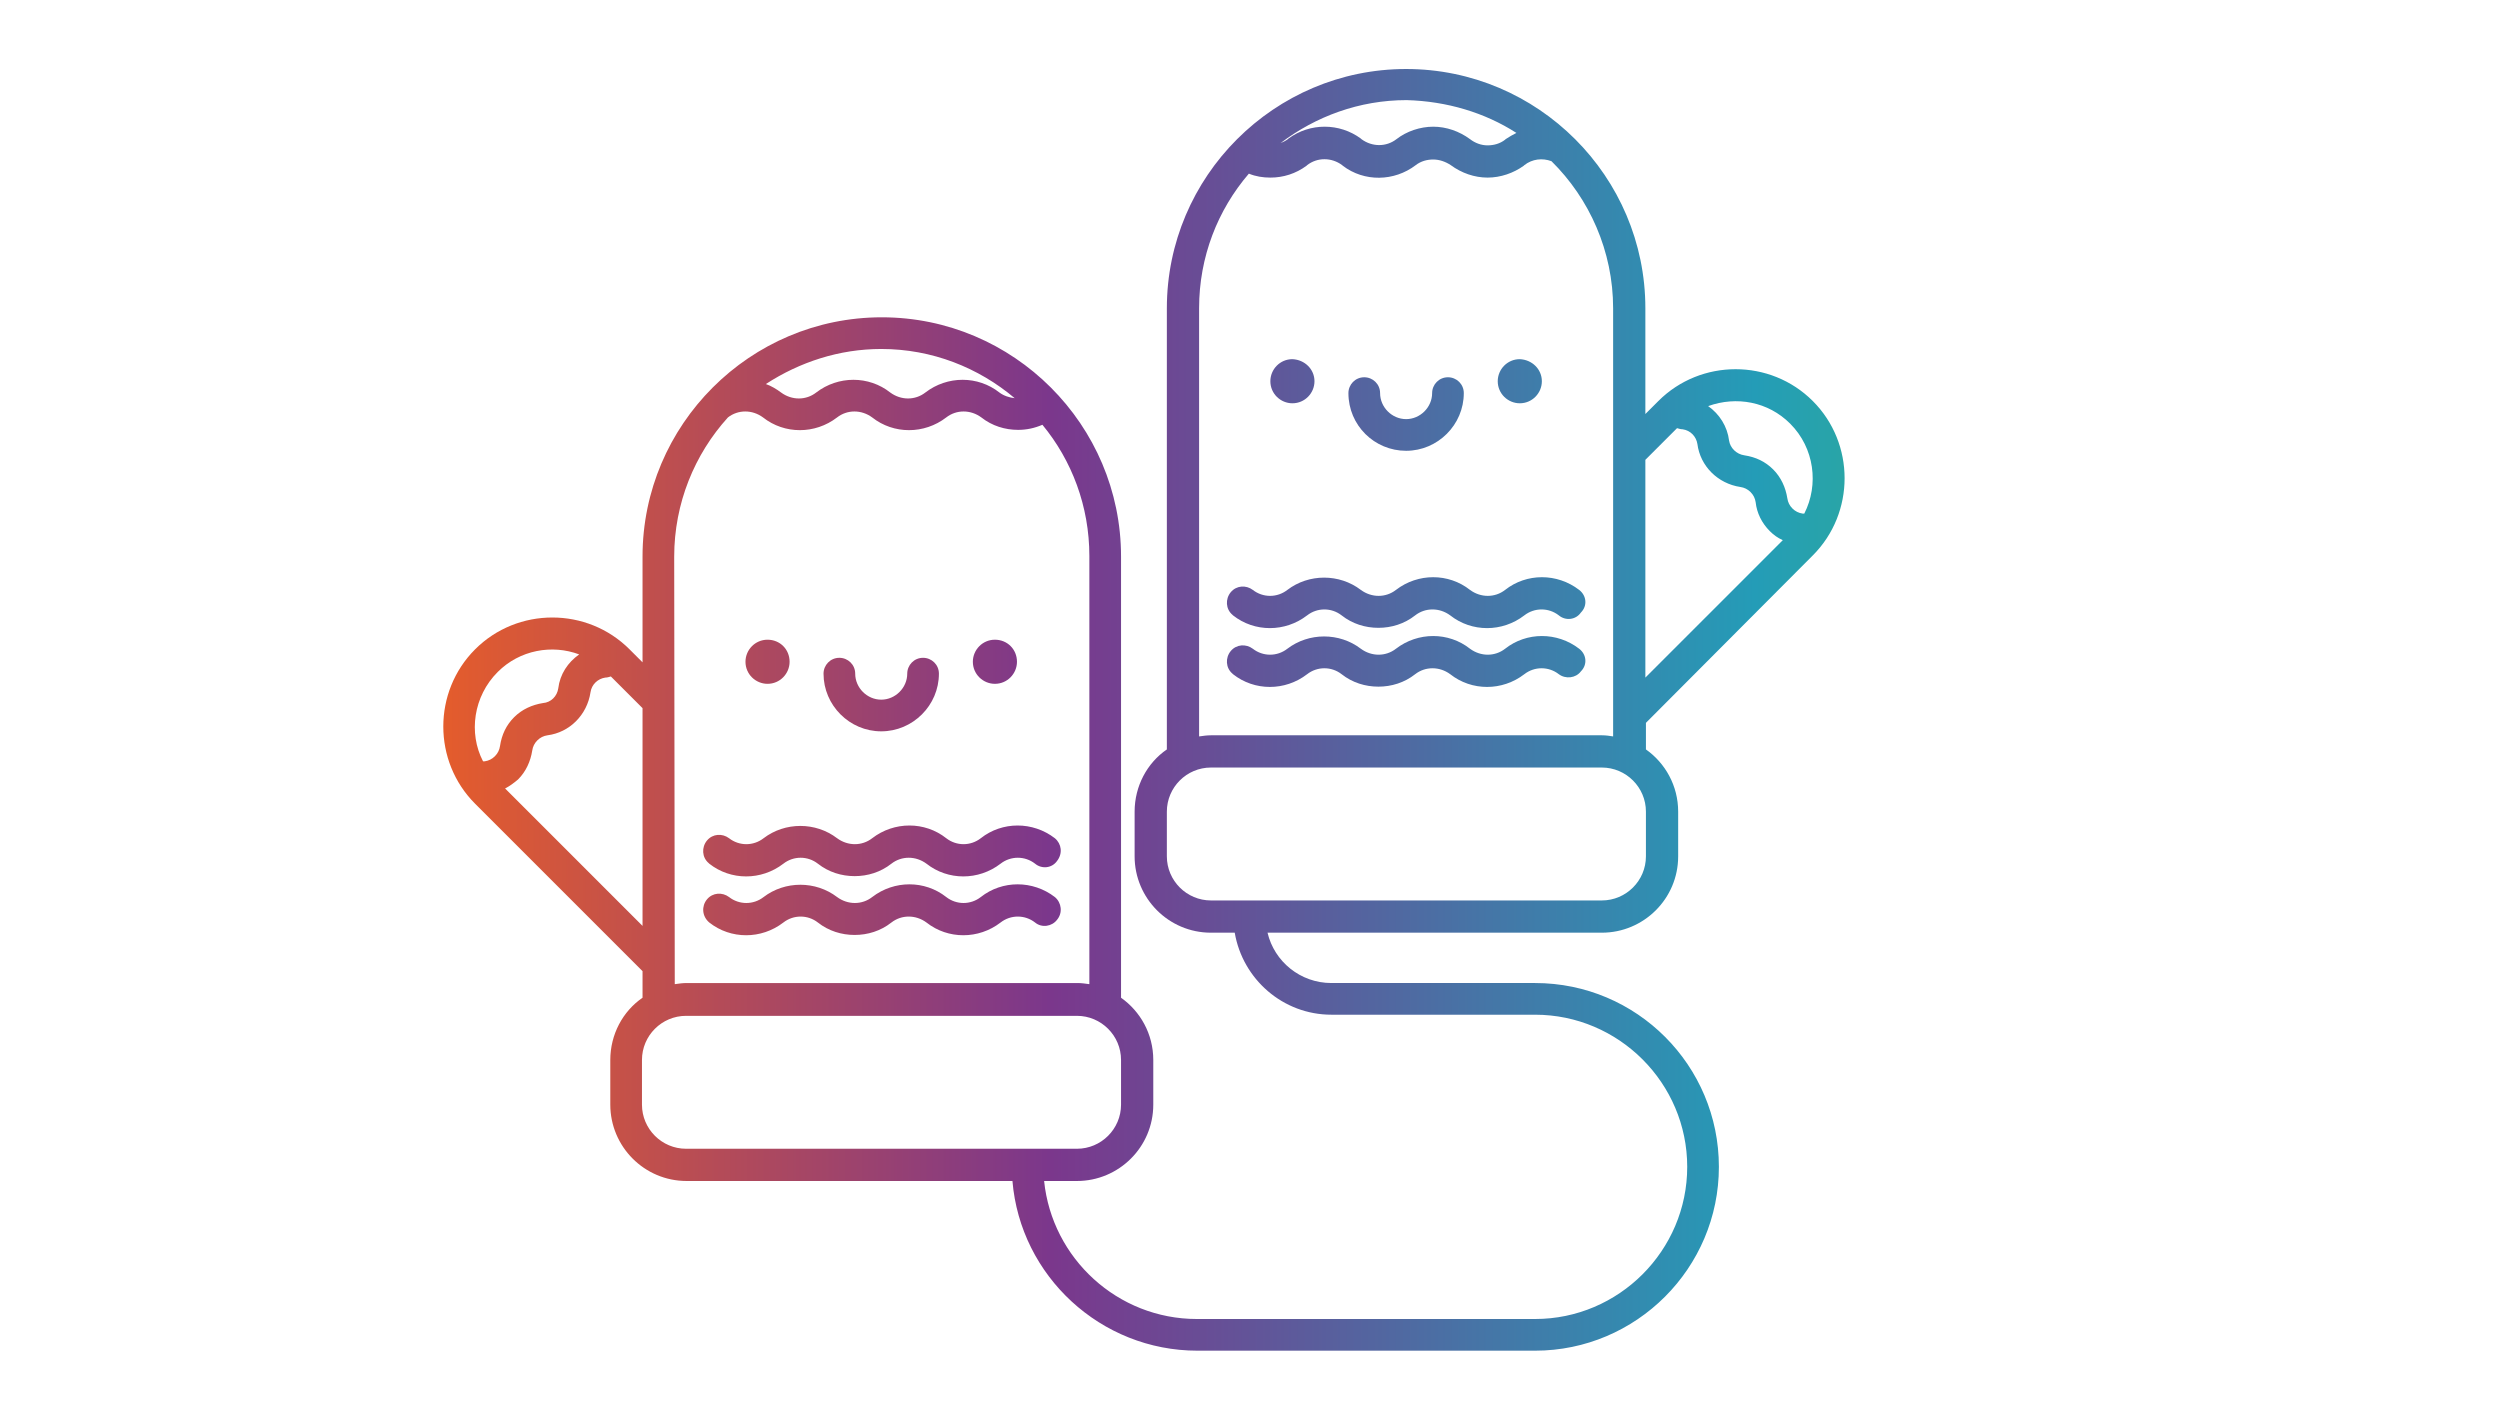 <?xml version="1.0" encoding="utf-8"?>
<!-- Generator: Adobe Illustrator 18.1.1, SVG Export Plug-In . SVG Version: 6.00 Build 0)  -->
<svg version="1.1" id="Layer_1" xmlns="http://www.w3.org/2000/svg" xmlns:xlink="http://www.w3.org/1999/xlink" x="0px" y="0px"
	 width="442px" height="251px" viewBox="-199 172.3 442 251" enable-background="new -199 172.3 442 251" xml:space="preserve">
<g>
	<g>
		<linearGradient id="SVGID_1_" gradientUnits="userSpaceOnUse" x1="-120.6" y1="297.78" x2="127.15" y2="297.78">
			<stop  offset="0" style="stop-color:#E45C2C"/>
			<stop  offset="0.433" style="stop-color:#7B378C"/>
			<stop  offset="0.936" style="stop-color:#249CB7"/>
			<stop  offset="1" style="stop-color:#29A5A7"/>
		</linearGradient>
		<path fill="url(#SVGID_1_)" d="M-63.3,293.2c2.2,0,3.9-1.8,3.9-3.9c0-2.2-1.7-3.9-3.9-3.9c-2.2,0-3.9,1.8-3.9,3.9
			C-67.2,291.5-65.4,293.2-63.3,293.2z"/>
		<linearGradient id="SVGID_2_" gradientUnits="userSpaceOnUse" x1="-120.6" y1="297.78" x2="127.15" y2="297.78">
			<stop  offset="0" style="stop-color:#E45C2C"/>
			<stop  offset="0.433" style="stop-color:#7B378C"/>
			<stop  offset="0.936" style="stop-color:#249CB7"/>
			<stop  offset="1" style="stop-color:#29A5A7"/>
		</linearGradient>
		<path fill="url(#SVGID_2_)" d="M-23.1,293.2c2.2,0,3.9-1.8,3.9-3.9c0-2.2-1.7-3.9-3.9-3.9s-3.9,1.8-3.9,3.9
			C-27,291.5-25.2,293.2-23.1,293.2z"/>
		<linearGradient id="SVGID_3_" gradientUnits="userSpaceOnUse" x1="-120.6" y1="297.78" x2="127.15" y2="297.78">
			<stop  offset="0" style="stop-color:#E45C2C"/>
			<stop  offset="0.433" style="stop-color:#7B378C"/>
			<stop  offset="0.936" style="stop-color:#249CB7"/>
			<stop  offset="1" style="stop-color:#29A5A7"/>
		</linearGradient>
		<path fill="url(#SVGID_3_)" d="M19,291.5c3.8,3,9.2,3,13.1,0c1.8-1.4,4.3-1.4,6.1,0c1.9,1.5,4.2,2.2,6.5,2.2
			c2.3,0,4.6-0.7,6.5-2.2c1.8-1.4,4.3-1.4,6.2,0c3.8,3,9.2,3,13.1,0c1.8-1.4,4.3-1.4,6.1,0c1.2,0.9,3,0.7,3.9-0.5c1.2-1.2,1-3-0.3-4
			c-3.9-3-9.3-3-13.1,0c-1.8,1.4-4.3,1.4-6.2,0c-3.8-3-9.2-3-13.1,0c-1.8,1.4-4.3,1.4-6.2,0c-3.8-2.9-9.2-2.9-13,0
			c-1.8,1.4-4.3,1.4-6.1,0c-1.2-0.9-2.9-0.8-3.9,0.4c-1,1.2-0.9,3,0.3,4L19,291.5z"/>
		<linearGradient id="SVGID_4_" gradientUnits="userSpaceOnUse" x1="-120.6" y1="297.78" x2="127.15" y2="297.78">
			<stop  offset="0" style="stop-color:#E45C2C"/>
			<stop  offset="0.433" style="stop-color:#7B378C"/>
			<stop  offset="0.936" style="stop-color:#249CB7"/>
			<stop  offset="1" style="stop-color:#29A5A7"/>
		</linearGradient>
		<path fill="url(#SVGID_4_)" d="M19,281.1c3.8,3,9.2,3,13.1,0c1.8-1.4,4.3-1.4,6.1,0c1.9,1.5,4.2,2.2,6.5,2.2
			c2.3,0,4.6-0.7,6.5-2.2c1.8-1.4,4.3-1.4,6.2,0c3.8,3,9.2,3,13.1,0c1.8-1.4,4.3-1.4,6.1,0c1.2,1,3,0.8,3.9-0.5c1.2-1.2,1-3-0.3-4
			c-3.9-3-9.3-3-13.1,0c-1.8,1.4-4.3,1.4-6.2,0c-3.8-3-9.2-3-13.1,0c-1.8,1.4-4.3,1.4-6.2,0c-3.8-2.9-9.2-2.9-13,0
			c-1.8,1.4-4.3,1.4-6.1,0c-1.2-0.9-2.9-0.8-3.9,0.4s-0.9,3,0.3,4L19,281.1z"/>
		<linearGradient id="SVGID_5_" gradientUnits="userSpaceOnUse" x1="-120.6" y1="297.78" x2="127.15" y2="297.78">
			<stop  offset="0" style="stop-color:#E45C2C"/>
			<stop  offset="0.433" style="stop-color:#7B378C"/>
			<stop  offset="0.936" style="stop-color:#249CB7"/>
			<stop  offset="1" style="stop-color:#29A5A7"/>
		</linearGradient>
		<path fill="url(#SVGID_5_)" d="M121.5,270.5c7.5-7.5,7.5-19.8,0-27.3s-19.8-7.5-27.3,0l-2.3,2.3v-18.7c0-23.3-19-42.3-42.3-42.3
			s-42.3,19-42.3,42.3v78c-3.5,2.4-5.7,6.5-5.7,11v7.9c0,7.4,6,13.5,13.5,13.5h4.2c1.4,8.2,8.5,14.5,17.1,14.5h36
			c14.8,0,26.9,12.1,26.9,26.9s-12.1,26.9-26.9,26.9H12.6c-14,0-25.6-10.7-27-24.4h5.8c7.4,0,13.5-6,13.5-13.5v-7.9
			c0-4.6-2.3-8.6-5.7-11v-78c0-23.3-19-42.3-42.3-42.3s-42.3,19-42.3,42.3v18.7l-2.3-2.3c-7.5-7.5-19.8-7.5-27.3,0s-7.5,19.8,0,27.3
			l29.6,29.6v4.7c-3.5,2.4-5.7,6.5-5.7,11v7.9c0,7.4,6,13.5,13.5,13.5H-20c1.4,16.8,15.6,30,32.7,30h59.7
			c17.9,0,32.5-14.6,32.5-32.5c0-17.9-14.5-32.5-32.5-32.5h-36c-5.5,0-10.1-3.8-11.3-8.9h59.1c7.4,0,13.5-6,13.5-13.5v-7.9
			c0-4.6-2.3-8.6-5.7-11v-4.7L121.5,270.5z M-43.2,234c9,0,17.2,3.3,23.6,8.7c-0.9-0.1-1.9-0.4-2.7-1c-3.8-3-9.2-3-13.1,0
			c-1.8,1.4-4.3,1.4-6.2,0c-3.8-3-9.2-3-13.1,0c-1.8,1.4-4.3,1.4-6.2,0c-0.8-0.6-1.8-1.2-2.7-1.5C-57.6,236.3-50.6,234-43.2,234z
			 M-70.3,246.1c1.8-1.4,4.3-1.4,6.2,0c3.8,3,9.2,3,13.1,0c1.8-1.4,4.3-1.4,6.2,0c3.8,3,9.2,3,13.1,0c1.8-1.4,4.3-1.4,6.2,0
			c1.9,1.5,4.2,2.2,6.5,2.2c1.5,0,2.9-0.3,4.3-0.9c5.2,6.3,8.3,14.4,8.3,23.2v75.7c-0.7-0.1-1.4-0.2-2.1-0.2h-69.1
			c-0.7,0-1.4,0.1-2.1,0.2l-0.1-75.6C-79.8,261.3-76.2,252.6-70.3,246.1z M-111.5,306c-0.5,0.5-1.1,0.8-1.8,0.9c-0.1,0-0.2,0-0.3,0
			c-2.6-5-1.7-11.5,2.6-15.8c3.9-3.9,9.6-4.9,14.4-3.1c-2,1.4-3.4,3.5-3.7,6c-0.2,1.4-1.3,2.5-2.7,2.6c-1.9,0.3-3.7,1.1-5.1,2.5
			c-1.4,1.4-2.2,3.1-2.5,5.1C-110.7,304.9-111,305.5-111.5,306z M-109.7,311.7c0.8-0.4,1.6-1,2.3-1.6c1.4-1.4,2.2-3.2,2.5-5.1
			c0.1-0.7,0.4-1.3,0.9-1.8s1.1-0.8,1.8-0.9c3.9-0.5,7-3.6,7.6-7.6c0.2-1.4,1.3-2.4,2.6-2.6c0.3,0,0.7-0.1,1-0.2l5.6,5.6V336
			L-109.7,311.7z M-77.7,375.4c-4.3,0-7.8-3.5-7.8-7.8v-7.9c0-4.3,3.5-7.8,7.8-7.8h69.1c4.3,0,7.8,3.5,7.8,7.8v7.9
			c0,4.3-3.5,7.8-7.8,7.8H-77.7z M117.5,247.2c4.3,4.3,5.1,10.8,2.5,15.9c-0.1,0-0.2,0-0.3,0c-0.7-0.1-1.3-0.4-1.8-0.9
			s-0.8-1.1-0.9-1.8c-0.3-1.9-1.1-3.7-2.5-5.1c-1.4-1.4-3.1-2.2-5.1-2.5c-1.4-0.2-2.5-1.3-2.7-2.6c-0.3-2.5-1.7-4.7-3.7-6.1
			C108,242.3,113.6,243.3,117.5,247.2z M49.7,190c7.1,0.2,13.8,2.2,19.4,5.8c-0.6,0.3-1.3,0.7-1.9,1.1l-0.1,0.1c-0.9,0.7-2,1-3.1,1
			c-1.1,0-2.2-0.4-3.1-1.1c-1.9-1.4-4.2-2.2-6.5-2.2c-2.3,0-4.7,0.8-6.5,2.2c-1.8,1.4-4.3,1.4-6.2,0l-0.1-0.1c-3.8-2.8-9-2.8-12.8,0
			l-0.1,0.1c-0.4,0.3-0.8,0.5-1.3,0.7C33.6,192.9,41.3,190,49.7,190z M13,226.8c0-9.1,3.3-17.4,8.8-23.8c1.2,0.5,2.5,0.7,3.8,0.7
			c2.3,0,4.5-0.7,6.4-2.1l0.1-0.1c1.8-1.4,4.3-1.4,6.2,0l0.1,0.1c3.8,2.9,9.1,2.8,12.9-0.1c0.9-0.7,2-1,3.1-1c1.1,0,2.2,0.4,3.1,1
			c1.9,1.4,4.2,2.2,6.5,2.2c2.3,0,4.6-0.8,6.4-2.1l0.1-0.1c1.4-1.1,3.2-1.3,4.8-0.7c6.7,6.6,10.9,15.9,10.9,26v75.7
			c-0.6-0.1-1.3-0.2-2-0.2H15.1c-0.7,0-1.4,0.1-2.1,0.2V226.8z M92,323.7c0,4.3-3.5,7.8-7.8,7.8H15.1c-4.3,0-7.8-3.5-7.8-7.8v-7.9
			c0-4.3,3.5-7.8,7.8-7.8h69.1c4.3,0,7.8,3.5,7.8,7.8V323.7z M91.9,292.1v-38.5l5.6-5.6c0.3,0.1,0.7,0.2,1,0.2
			c1.4,0.2,2.4,1.3,2.6,2.6c0.5,3.9,3.6,7,7.6,7.6c0.7,0.1,1.3,0.4,1.8,0.9s0.8,1.1,0.9,1.8c0.2,1.9,1.1,3.7,2.5,5.1
			c0.7,0.7,1.4,1.2,2.3,1.6L91.9,292.1z"/>
		<linearGradient id="SVGID_6_" gradientUnits="userSpaceOnUse" x1="-120.6" y1="297.78" x2="127.15" y2="297.78">
			<stop  offset="0" style="stop-color:#E45C2C"/>
			<stop  offset="0.433" style="stop-color:#7B378C"/>
			<stop  offset="0.936" style="stop-color:#249CB7"/>
			<stop  offset="1" style="stop-color:#29A5A7"/>
		</linearGradient>
		<path fill="url(#SVGID_6_)" d="M-43.2,301.6c5.6,0,10.2-4.6,10.2-10.2c0-1.6-1.3-2.8-2.8-2.8c-1.6,0-2.8,1.3-2.8,2.8
			c0,2.5-2.1,4.6-4.6,4.6s-4.6-2.1-4.6-4.6c0-1.6-1.3-2.8-2.8-2.8c-1.6,0-2.8,1.3-2.8,2.8C-53.4,297-48.8,301.6-43.2,301.6z"/>
		<linearGradient id="SVGID_7_" gradientUnits="userSpaceOnUse" x1="-120.6" y1="297.78" x2="127.15" y2="297.78">
			<stop  offset="0" style="stop-color:#E45C2C"/>
			<stop  offset="0.433" style="stop-color:#7B378C"/>
			<stop  offset="0.936" style="stop-color:#249CB7"/>
			<stop  offset="1" style="stop-color:#29A5A7"/>
		</linearGradient>
		<path fill="url(#SVGID_7_)" d="M29.5,243.6c2.2,0,3.9-1.8,3.9-3.9c0-2.1-1.7-3.8-3.9-3.9c-2.2,0-3.9,1.8-3.9,3.9
			C25.6,241.9,27.4,243.6,29.5,243.6z"/>
		<linearGradient id="SVGID_8_" gradientUnits="userSpaceOnUse" x1="-120.6" y1="297.78" x2="127.15" y2="297.78">
			<stop  offset="0" style="stop-color:#E45C2C"/>
			<stop  offset="0.433" style="stop-color:#7B378C"/>
			<stop  offset="0.936" style="stop-color:#249CB7"/>
			<stop  offset="1" style="stop-color:#29A5A7"/>
		</linearGradient>
		<path fill="url(#SVGID_8_)" d="M69.7,243.6c2.2,0,3.9-1.8,3.9-3.9c0-2.1-1.7-3.8-3.9-3.9c-2.2,0-3.9,1.8-3.9,3.9
			C65.8,241.9,67.6,243.6,69.7,243.6z"/>
		<linearGradient id="SVGID_9_" gradientUnits="userSpaceOnUse" x1="-120.6" y1="297.78" x2="127.15" y2="297.78">
			<stop  offset="0" style="stop-color:#E45C2C"/>
			<stop  offset="0.433" style="stop-color:#7B378C"/>
			<stop  offset="0.936" style="stop-color:#249CB7"/>
			<stop  offset="1" style="stop-color:#29A5A7"/>
		</linearGradient>
		<path fill="url(#SVGID_9_)" d="M49.6,252c5.6,0,10.2-4.6,10.2-10.2c0-1.6-1.3-2.8-2.8-2.8c-1.6,0-2.8,1.3-2.8,2.8
			c0,2.5-2.1,4.6-4.6,4.6s-4.6-2.1-4.6-4.6c0-1.6-1.3-2.8-2.8-2.8c-1.6,0-2.8,1.3-2.8,2.8C39.4,247.5,44,252,49.6,252z"/>
		<linearGradient id="SVGID_10_" gradientUnits="userSpaceOnUse" x1="-120.6" y1="297.78" x2="127.15" y2="297.78">
			<stop  offset="0" style="stop-color:#E45C2C"/>
			<stop  offset="0.433" style="stop-color:#7B378C"/>
			<stop  offset="0.936" style="stop-color:#249CB7"/>
			<stop  offset="1" style="stop-color:#29A5A7"/>
		</linearGradient>
		<path fill="url(#SVGID_10_)" d="M-73.6,335.4c3.8,3,9.2,3,13.1,0c1.8-1.4,4.3-1.4,6.1,0c1.9,1.5,4.2,2.2,6.5,2.2s4.6-0.7,6.5-2.2
			c1.8-1.4,4.3-1.4,6.2,0c3.8,3,9.2,3,13.1,0c1.8-1.4,4.3-1.4,6.1,0c1.2,1,3,0.7,3.9-0.5c1-1.2,0.8-3-0.4-4c-3.9-3-9.3-3-13.1,0
			c-1.8,1.4-4.3,1.4-6.1,0c-3.8-3-9.2-3-13.1,0c-1.8,1.4-4.3,1.4-6.2,0c-3.8-2.9-9.2-2.9-13,0c-1.8,1.4-4.3,1.4-6.1,0
			c-1.2-0.9-2.9-0.8-3.9,0.4S-74.9,334.3-73.6,335.4L-73.6,335.4z"/>
		<linearGradient id="SVGID_11_" gradientUnits="userSpaceOnUse" x1="-120.6" y1="297.78" x2="127.15" y2="297.78">
			<stop  offset="0" style="stop-color:#E45C2C"/>
			<stop  offset="0.433" style="stop-color:#7B378C"/>
			<stop  offset="0.936" style="stop-color:#249CB7"/>
			<stop  offset="1" style="stop-color:#29A5A7"/>
		</linearGradient>
		<path fill="url(#SVGID_11_)" d="M-73.6,325c3.8,3,9.2,3,13.1,0c1.8-1.4,4.3-1.4,6.1,0c1.9,1.5,4.2,2.2,6.5,2.2s4.6-0.7,6.5-2.2
			c1.8-1.4,4.3-1.4,6.2,0c3.8,3,9.2,3,13.1,0c1.8-1.4,4.3-1.4,6.1,0c1.2,1,3,0.8,3.9-0.5c1-1.3,0.8-3-0.4-4c-3.9-3-9.3-3-13.1,0
			c-1.8,1.4-4.3,1.4-6.1,0c-3.8-3-9.2-3-13.1,0c-1.8,1.4-4.3,1.4-6.2,0c-3.8-2.9-9.2-2.9-13,0c-1.8,1.4-4.3,1.4-6.1,0
			c-1.2-0.9-2.9-0.8-3.9,0.4c-1,1.2-0.9,3,0.3,4L-73.6,325z"/>
	</g>
</g>
</svg>
